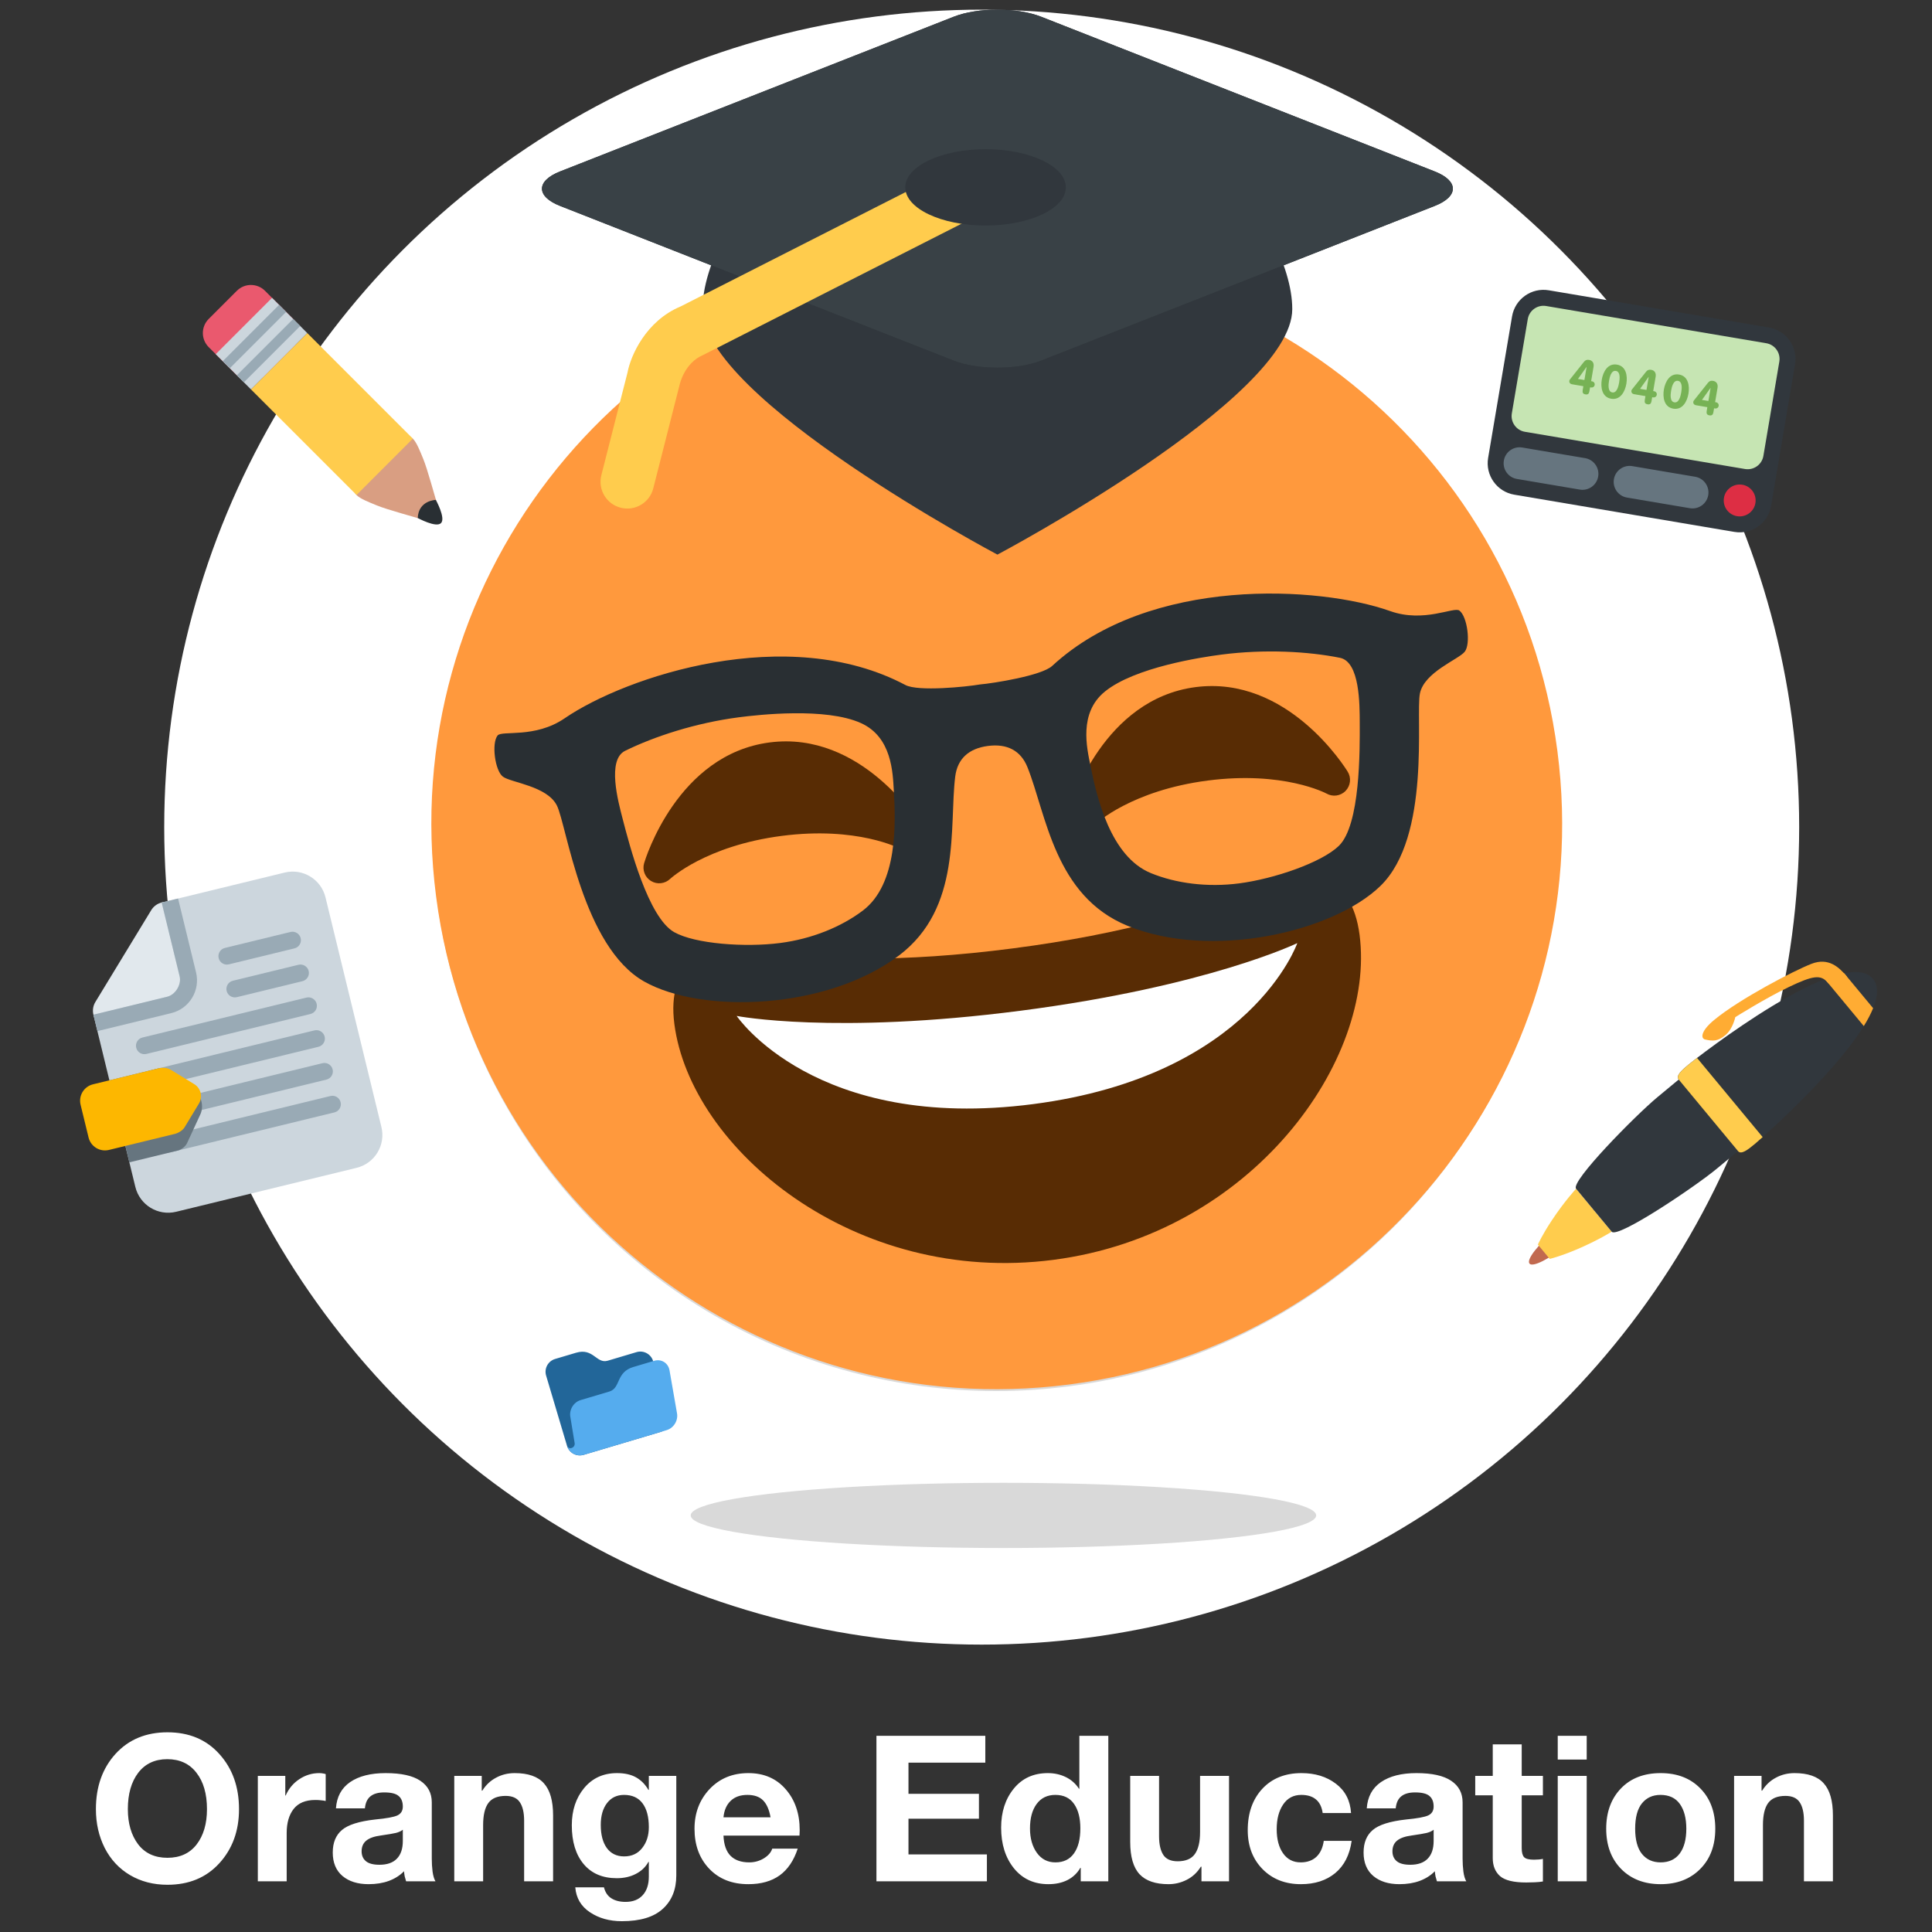 <svg width="800" height="800" viewBox="0 0 800 800" fill="none" xmlns="http://www.w3.org/2000/svg">
<rect x="0" y="0" width="800" height="800" fill="#333333" stroke="none"/>
<circle cx="406.5" cy="342.5" r="338.5" fill="white"/>
<path d="M69.341 717.31C78.297 717.31 85.467 720.319 90.852 726.335C96.264 732.324 98.97 739.92 98.97 749.124C98.97 758.107 96.25 765.58 90.81 771.541C85.398 777.475 78.242 780.442 69.341 780.442C63.544 780.442 58.379 779.11 53.846 776.445C49.341 773.78 45.852 770.044 43.379 765.236C40.934 760.401 39.712 755.03 39.712 749.124C39.712 739.838 42.418 732.214 47.83 726.253C53.269 720.291 60.44 717.31 69.341 717.31ZM52.94 749.124C52.94 755.058 54.354 759.907 57.184 763.67C60.041 767.407 64.093 769.275 69.341 769.275C74.533 769.275 78.558 767.434 81.415 763.753C84.272 760.044 85.701 755.168 85.701 749.124C85.701 742.777 84.245 737.75 81.332 734.041C78.448 730.305 74.423 728.437 69.258 728.437C64.121 728.437 60.11 730.319 57.225 734.082C54.368 737.846 52.94 742.86 52.94 749.124ZM132.184 734.206C132.706 734.206 133.187 734.247 133.626 734.33C134.066 734.385 134.478 734.481 134.863 734.618V745.745C134.176 745.607 133.503 745.511 132.843 745.456C132.212 745.374 131.456 745.332 130.577 745.332C126.538 745.332 123.544 746.569 121.593 749.041C119.67 751.514 118.709 754.824 118.709 758.973V779H106.758V735.36H118.132V743.478H118.297C119.56 740.621 121.442 738.368 123.942 736.72C126.47 735.044 129.217 734.206 132.184 734.206ZM159.67 734.206C166.126 734.206 170.92 735.264 174.052 737.379C177.212 739.495 178.791 742.475 178.791 746.321V769.728C178.791 771.486 178.901 773.245 179.121 775.003C179.368 776.761 179.766 778.093 180.316 779H168.159C167.94 778.341 167.747 777.668 167.582 776.981C167.445 776.266 167.349 775.552 167.294 774.838C165.618 776.569 163.53 777.901 161.03 778.835C158.558 779.742 155.755 780.195 152.624 780.195C148.118 780.195 144.519 779.069 141.827 776.816C139.135 774.536 137.788 771.294 137.788 767.091C137.788 763.025 139.052 759.92 141.58 757.777C144.107 755.607 148.709 754.151 155.385 753.409C160.027 752.97 163.091 752.407 164.574 751.72C166.058 751.005 166.799 749.783 166.799 748.052C166.799 746.102 166.223 744.646 165.069 743.684C163.942 742.695 161.951 742.201 159.093 742.201C156.621 742.201 154.725 742.736 153.407 743.808C152.088 744.852 151.319 746.514 151.099 748.794H139.107C139.437 744.014 141.401 740.387 145 737.915C148.626 735.442 153.516 734.206 159.67 734.206ZM149.739 766.596C149.739 768.327 150.33 769.687 151.511 770.676C152.692 771.665 154.56 772.159 157.115 772.159C160.302 772.159 162.706 771.321 164.327 769.646C165.975 767.97 166.799 765.525 166.799 762.31V757.654C166.085 758.231 165.137 758.67 163.956 758.973C162.802 759.247 160.701 759.604 157.651 760.044C154.931 760.401 152.926 761.115 151.635 762.187C150.371 763.231 149.739 764.701 149.739 766.596ZM213.118 734.206C218.695 734.206 222.734 735.621 225.234 738.451C227.761 741.253 229.025 745.676 229.025 751.72V779H217.033V753.986C217.033 750.58 216.442 748.011 215.261 746.28C214.107 744.522 212.143 743.643 209.368 743.643C206.044 743.643 203.654 744.632 202.198 746.61C200.769 748.588 200.055 751.624 200.055 755.717V779H188.104V735.36H199.478V741.459H199.725C201.181 739.124 203.077 737.338 205.412 736.102C207.747 734.838 210.316 734.206 213.118 734.206ZM255.481 734.206C258.668 734.206 261.305 734.797 263.393 735.978C265.481 737.159 267.184 738.89 268.503 741.17H268.668V735.36H280.041V776.569C280.041 782.42 278.173 787.036 274.437 790.415C270.728 793.821 265.082 795.525 257.5 795.525C252.363 795.525 247.953 794.288 244.272 791.816C240.591 789.371 238.571 785.937 238.214 781.514H250.082C250.632 783.629 251.676 785.154 253.214 786.088C254.753 787.049 256.69 787.53 259.025 787.53C262.102 787.53 264.478 786.596 266.154 784.728C267.83 782.887 268.668 780.319 268.668 777.022V770.964H268.503C267.321 773.107 265.577 774.769 263.269 775.951C260.989 777.132 258.365 777.723 255.398 777.723C249.519 777.723 244.945 775.772 241.676 771.871C238.407 767.97 236.772 762.613 236.772 755.799C236.772 749.646 238.475 744.508 241.882 740.387C245.316 736.266 249.849 734.206 255.481 734.206ZM248.764 755.635C248.764 759.728 249.602 762.929 251.277 765.236C252.981 767.544 255.371 768.698 258.448 768.698C261.607 768.698 264.093 767.544 265.907 765.236C267.747 762.929 268.668 760.044 268.668 756.582C268.668 752.324 267.802 749.041 266.071 746.734C264.341 744.398 261.786 743.231 258.407 743.231C255.44 743.231 253.091 744.357 251.36 746.61C249.629 748.863 248.764 751.871 248.764 755.635ZM309.876 734.206C316.332 734.206 321.484 736.431 325.33 740.882C329.203 745.305 331.14 750.964 331.14 757.86L331.058 760.085H299.574C299.739 763.849 300.714 766.637 302.5 768.451C304.313 770.264 306.896 771.17 310.247 771.17C312.418 771.17 314.423 770.621 316.264 769.522C318.104 768.396 319.272 767.049 319.766 765.484H330.316C328.695 770.429 326.195 774.124 322.816 776.569C319.437 778.986 315.124 780.195 309.876 780.195C303.146 780.195 297.747 778.066 293.681 773.808C289.615 769.549 287.582 764.027 287.582 757.242C287.582 750.731 289.657 745.264 293.805 740.841C297.981 736.418 303.338 734.206 309.876 734.206ZM299.574 752.503H319.066C318.489 749.288 317.445 746.94 315.934 745.456C314.451 743.973 312.294 743.231 309.464 743.231C306.552 743.231 304.245 744.055 302.541 745.703C300.838 747.352 299.849 749.618 299.574 752.503ZM407.995 718.753V729.879H376.181V742.777H405.357V753.08H376.181V767.874H408.654V779H362.912V718.753H407.995ZM458.929 718.753V779H447.514V773.437H447.349C446.058 775.662 444.272 777.352 441.992 778.505C439.739 779.632 437.115 780.195 434.121 780.195C428.159 780.195 423.407 778.011 419.863 773.643C416.319 769.247 414.547 763.629 414.547 756.788C414.547 750.305 416.291 744.92 419.78 740.635C423.269 736.349 427.967 734.206 433.874 734.206C436.593 734.206 439.08 734.755 441.332 735.854C443.585 736.953 445.398 738.56 446.772 740.676H446.937V718.753H458.929ZM426.497 757.118C426.497 761.184 427.445 764.549 429.341 767.214C431.236 769.852 433.805 771.17 437.047 771.17C440.371 771.17 442.912 769.948 444.67 767.503C446.456 765.03 447.349 761.555 447.349 757.077C447.349 752.819 446.484 749.453 444.753 746.981C443.022 744.481 440.44 743.231 437.006 743.231C433.681 743.231 431.099 744.481 429.258 746.981C427.418 749.453 426.497 752.832 426.497 757.118ZM479.945 735.36V760.374C479.945 763.67 480.522 766.225 481.676 768.038C482.83 769.824 484.821 770.717 487.651 770.717C490.948 770.717 493.31 769.728 494.739 767.75C496.195 765.745 496.923 762.709 496.923 758.643V735.36H508.915V779H497.5V772.942H497.253C495.742 775.36 493.791 777.173 491.401 778.382C489.011 779.591 486.497 780.195 483.86 780.195C478.448 780.195 474.451 778.821 471.868 776.074C469.286 773.299 467.995 768.835 467.995 762.681V735.36H479.945ZM538.915 734.206C544.547 734.206 549.286 735.662 553.132 738.574C557.006 741.486 559.107 745.538 559.437 750.731H547.692C547.335 748.231 546.415 746.363 544.931 745.126C543.448 743.863 541.415 743.231 538.832 743.231C535.618 743.231 533.118 744.549 531.332 747.187C529.547 749.824 528.654 753.231 528.654 757.407C528.654 761.582 529.533 764.92 531.291 767.42C533.049 769.92 535.481 771.17 538.585 771.17C541.25 771.17 543.407 770.415 545.055 768.904C546.703 767.365 547.734 765.154 548.146 762.269H559.684C558.887 768.038 556.635 772.475 552.926 775.58C549.217 778.657 544.464 780.195 538.668 780.195C532.184 780.195 526.896 778.121 522.802 773.973C518.709 769.797 516.662 764.412 516.662 757.819C516.662 750.758 518.668 745.058 522.679 740.717C526.717 736.376 532.129 734.206 538.915 734.206ZM586.511 734.206C592.967 734.206 597.761 735.264 600.893 737.379C604.052 739.495 605.632 742.475 605.632 746.321V769.728C605.632 771.486 605.742 773.245 605.962 775.003C606.209 776.761 606.607 778.093 607.157 779H595C594.78 778.341 594.588 777.668 594.423 776.981C594.286 776.266 594.19 775.552 594.135 774.838C592.459 776.569 590.371 777.901 587.871 778.835C585.398 779.742 582.596 780.195 579.464 780.195C574.959 780.195 571.36 779.069 568.668 776.816C565.975 774.536 564.629 771.294 564.629 767.091C564.629 763.025 565.893 759.92 568.42 757.777C570.948 755.607 575.549 754.151 582.225 753.409C586.868 752.97 589.931 752.407 591.415 751.72C592.898 751.005 593.64 749.783 593.64 748.052C593.64 746.102 593.063 744.646 591.909 743.684C590.783 742.695 588.791 742.201 585.934 742.201C583.462 742.201 581.566 742.736 580.247 743.808C578.929 744.852 578.159 746.514 577.94 748.794H565.948C566.277 744.014 568.242 740.387 571.841 737.915C575.467 735.442 580.357 734.206 586.511 734.206ZM576.58 766.596C576.58 768.327 577.17 769.687 578.352 770.676C579.533 771.665 581.401 772.159 583.956 772.159C587.143 772.159 589.547 771.321 591.168 769.646C592.816 767.97 593.64 765.525 593.64 762.31V757.654C592.926 758.231 591.978 758.67 590.797 758.973C589.643 759.247 587.541 759.604 584.492 760.044C581.772 760.401 579.767 761.115 578.475 762.187C577.212 763.231 576.58 764.701 576.58 766.596ZM630.11 722.297V735.36H638.887V743.396H630.11V765.277C630.11 767.063 630.44 768.313 631.099 769.027C631.786 769.714 633.146 770.058 635.179 770.058C635.865 770.058 636.525 770.03 637.157 769.975C637.788 769.92 638.365 769.838 638.887 769.728V779.082C637.898 779.247 636.786 779.357 635.549 779.412C634.341 779.467 633.146 779.495 631.964 779.495C626.772 779.495 623.159 778.615 621.126 776.857C619.121 775.071 618.118 772.585 618.118 769.398V743.396H610.865V735.36H618.118V722.297H630.11ZM657.019 718.753V728.602H645.028V718.753H657.019ZM657.019 735.36V779H645.028V735.36H657.019ZM687.637 734.206C694.478 734.206 699.959 736.321 704.08 740.552C708.201 744.755 710.261 750.319 710.261 757.242C710.261 764.192 708.173 769.755 703.997 773.931C699.849 778.107 694.396 780.195 687.637 780.195C680.879 780.195 675.426 778.093 671.278 773.89C667.157 769.687 665.096 764.137 665.096 757.242C665.096 750.346 667.129 744.783 671.195 740.552C675.261 736.321 680.742 734.206 687.637 734.206ZM677.088 757.242C677.088 761.83 678.022 765.305 679.89 767.668C681.786 770.003 684.368 771.17 687.637 771.17C691.044 771.17 693.668 769.962 695.508 767.544C697.349 765.099 698.269 761.665 698.269 757.242C698.269 752.901 697.376 749.481 695.591 746.981C693.805 744.481 691.126 743.231 687.555 743.231C684.341 743.231 681.786 744.398 679.89 746.734C678.022 749.041 677.088 752.544 677.088 757.242ZM743.063 734.206C748.64 734.206 752.679 735.621 755.179 738.451C757.706 741.253 758.97 745.676 758.97 751.72V779H746.978V753.986C746.978 750.58 746.387 748.011 745.206 746.28C744.052 744.522 742.088 743.643 739.313 743.643C735.989 743.643 733.599 744.632 732.143 746.61C730.714 748.588 730 751.624 730 755.717V779H718.049V735.36H729.423V741.459H729.67C731.126 739.124 733.022 737.338 735.357 736.102C737.692 734.838 740.261 734.206 743.063 734.206Z" fill="white"/>
<ellipse cx="415.5" cy="627.5" rx="129.5" ry="13.5" fill="#D9D9D9"/>
<circle cx="412.5" cy="342.5" r="233.5" fill="#D9D9D9"/>
<path d="M644.882 310.958C661.536 439.168 571.1 556.608 442.889 573.262C314.691 589.915 197.239 499.48 180.585 371.269C163.932 243.072 254.38 125.617 382.577 108.965C510.788 92.31 628.229 182.76 644.882 310.958Z" fill="#FF993D"/>
<path d="M558.069 319.573C557.069 317.932 533.213 279.562 495.063 284.518C456.926 289.472 443.651 332.665 443.104 334.507C442.264 337.33 443.443 340.351 445.964 341.886C448.459 343.424 451.704 343.068 453.855 341.044C453.994 340.908 468.62 327.297 500.089 323.209C531.377 319.145 548.949 328.416 549.344 328.627C550.589 329.331 552.011 329.579 553.353 329.405C554.771 329.221 556.141 328.558 557.194 327.477C559.239 325.349 559.617 322.1 558.069 319.573ZM381.683 342.485C380.683 340.845 356.826 302.474 318.677 307.43C280.54 312.384 267.265 355.577 266.718 357.419C265.878 360.243 267.057 363.263 269.565 364.8C272.073 366.336 275.318 365.98 277.456 363.959C277.608 363.821 292.221 350.211 323.703 346.122C354.991 342.057 372.563 351.329 372.957 351.54C374.203 352.244 375.625 352.492 376.967 352.317C378.385 352.133 379.755 351.47 380.808 350.389C382.866 348.259 383.218 345.014 381.683 342.485ZM419.435 392.703C372.708 398.772 340.997 397.357 301.685 394.883C292.708 394.331 275.891 398.234 279.241 424.028C285.943 475.617 353.582 532.405 436.188 521.674C518.781 510.945 569.68 438.76 562.979 387.171C559.628 361.377 542.37 361.888 533.834 364.727C496.459 377.163 466.161 386.633 419.435 392.703Z" fill="#582C04"/>
<path d="M305.036 420.677C305.036 420.677 345.402 428.548 422.785 418.496C500.168 408.445 537.184 390.521 537.184 390.521C537.184 390.521 518.091 445.461 427.811 457.188C337.531 468.915 305.036 420.677 305.036 420.677Z" fill="white"/>
<path d="M604.301 252.823C602.014 251.116 589.677 258.032 575.634 253.033C546.663 242.715 476.259 238.274 435.671 275.755C431.325 279.761 411.4 282.929 405.775 283.418C400.214 284.394 380.14 286.422 374.913 283.647C326.108 257.779 259.176 280.059 233.802 297.436C221.503 305.857 207.808 302.323 206.033 304.558C203.468 307.777 204.945 319.143 208.26 321.611C211.55 324.069 226.596 325.448 230.612 333.585C234.653 341.732 241.217 392.083 266.804 406.464C290.761 419.921 342.347 418.208 372.252 395.641C398.341 375.961 392.974 342.36 395.53 321.595C396.44 314.194 401.161 309.91 409.094 308.879C417.028 307.849 422.687 310.785 425.458 317.707C433.233 337.119 436.618 370.988 466.881 383.349C501.557 397.515 551.869 385.991 571.583 366.874C592.659 346.444 586.14 296.074 587.954 287.167C589.758 278.274 603.95 273.085 606.504 269.879C609.079 266.646 607.615 255.279 604.301 252.823ZM370.104 327.325C370.894 340.567 371.828 366.072 357.278 377.056C348.359 383.794 336.239 388.761 323.104 390.468L323.092 390.469C308.544 392.359 287.843 390.858 279.193 386.003C268.381 379.932 260.698 350.159 257.814 339.025C255.975 331.933 251.265 314.636 258.846 310.897C270.878 304.975 288.008 299.344 305.976 297.01C314.207 295.941 341.921 292.86 356.465 299.4C369.353 305.177 369.677 320.038 370.104 327.325ZM563.034 299.208C563.093 310.721 563.291 341.624 554.389 350.256C547.266 357.159 527.636 363.899 513.088 365.789L513.076 365.791C499.929 367.498 486.954 365.79 476.598 361.556C459.725 354.666 454.132 329.923 451.513 316.919C450.076 309.763 446.567 295.208 457.551 286.33C469.954 276.289 497.516 272.129 505.746 271.06C523.715 268.726 541.695 269.736 554.852 272.386C563.137 274.063 563.001 291.882 563.034 299.208Z" fill="#292F33"/>
<path d="M479.601 35.613H346.411C346.411 35.613 290.915 91.052 290.915 128.012C290.915 164.971 413.006 229.651 413.006 229.651C413.006 229.651 535.097 164.971 535.097 128.012C535.097 91.052 479.601 35.613 479.601 35.613Z" fill="#31373D"/>
<path d="M431.155 6.942C421.182 3.019 404.844 3.019 394.87 6.942L231.898 70.998C221.925 74.92 221.925 81.339 231.898 85.262L394.859 149.312C404.844 153.234 421.171 153.234 431.144 149.312L594.105 85.262C604.089 81.339 604.089 74.92 594.105 70.998L431.155 6.942Z" fill="#292F33"/>
<path d="M431.154 6.942C421.18 3.019 404.842 3.019 394.869 6.942L231.898 70.998C221.925 74.92 221.925 81.339 231.898 85.262L394.858 149.312C404.831 153.234 421.169 153.234 431.143 149.312L594.113 85.262C604.087 81.339 604.087 74.92 594.113 70.998L431.154 6.942Z" fill="#394146"/>
<path d="M257.012 210.236C251.082 208.725 247.494 202.696 249.008 196.756L259.845 154.241C261.13 147.316 267.428 132.883 281.888 126.868L400.457 66.603C405.925 63.822 412.599 66.003 415.359 71.466C418.133 76.92 415.951 83.594 410.497 86.368L291.173 146.989C283.437 150.233 281.482 159.07 281.46 159.156L270.502 202.235C268.988 208.175 262.952 211.75 257.012 210.236Z" fill="#FFCC4D"/>
<path d="M408.1 93.388C426.463 93.388 441.348 86.311 441.348 77.582C441.348 68.852 426.463 61.775 408.1 61.775C389.738 61.775 374.852 68.852 374.852 77.582C374.852 86.311 389.738 93.388 408.1 93.388Z" fill="#31373D"/>
<path d="M234.798 598.707C235.668 601.63 238.743 603.294 241.666 602.424L273.425 592.97C276.348 592.1 278.012 589.024 277.142 586.101L270.445 563.606C269.575 560.683 266.5 559.018 263.577 559.888L251.667 563.434C246.954 564.837 245.728 557.999 238.532 560.141L229.849 562.726C226.926 563.596 225.261 566.672 226.131 569.595L234.798 598.707Z" fill="#226699"/>
<path d="M270.89 563.474L262.207 566.058C255.011 568.201 257.053 574.795 252.34 576.198L240.431 579.744C237.507 580.614 235.602 583.761 236.176 586.772L237.05 592.093L237.982 597.759L237.954 597.764C238.04 598.613 237.459 599.351 236.628 599.598C235.777 599.852 234.964 599.363 234.756 598.508C234.773 598.575 234.778 598.641 234.798 598.707C235.587 601.359 238.191 602.952 240.849 602.58C241.098 602.56 241.363 602.514 241.666 602.424L276.071 592.182C278.994 591.312 280.9 588.165 280.326 585.154L277.22 567.351C276.648 564.34 273.813 562.603 270.89 563.474Z" fill="#55ACEE"/>
<path d="M649.118 515.142C641.755 521.249 634.687 524.871 633.329 523.233C631.97 521.595 636.844 515.32 644.206 509.217C651.568 503.109 658.637 499.487 659.995 501.125C661.35 502.763 656.48 509.034 649.118 515.142Z" fill="#C1694F"/>
<path d="M659.996 501.128L652.624 492.237C652.624 492.237 647.975 497.187 642.572 505.329C638.523 511.429 636.799 515.358 636.799 515.358L639.255 518.32L641.711 521.283C641.711 521.283 645.895 520.313 652.636 517.468C661.638 513.667 667.36 510.016 667.36 510.016L659.996 501.128Z" fill="#FFCC4D"/>
<path d="M775.549 405.328C763.269 390.512 702.256 438.28 699.293 440.736C696.331 443.192 693.814 445.435 695.12 447.01L686.232 454.378C677.341 461.75 650.168 489.272 652.624 492.235L659.996 501.126L667.364 510.014C669.82 512.976 701.905 491.375 710.796 484.007L719.683 476.639C720.989 478.215 723.66 476.153 726.622 473.697C729.585 471.245 787.832 420.145 775.549 405.328Z" fill="#31373D"/>
<path d="M726.622 473.7C726.978 473.408 728.144 472.392 729.881 470.846L702.705 438.07C700.864 439.487 699.653 440.448 699.297 440.743C696.334 443.199 693.817 445.442 695.123 447.017L707.403 461.834L719.687 476.646C720.99 478.214 723.66 476.156 726.622 473.7Z" fill="#FFCC4D"/>
<path d="M764.781 404.401C761.56 400.517 757.168 396.349 750.077 399.103C742.985 401.858 720.462 413.502 709.715 422.409C704.176 427.001 704.184 430.017 706.062 430.436C709.17 431.136 711.28 431.264 714.431 428.655C717.574 426.046 718.543 421.181 718.543 421.181C718.543 421.181 731.069 413.299 740.811 408.659C750.557 404.015 753.936 403.384 756.861 406.912C759.786 410.44 764.781 404.401 764.781 404.401Z" fill="#FFAC33"/>
<path d="M755.632 405.425L771.761 424.88C773.368 422.289 774.675 419.802 775.616 417.467L763.631 403.01C761.161 403.506 758.479 404.33 755.632 405.425Z" fill="#FFAC33"/>
<path d="M181.777 211.234C179.966 205.355 177.006 194.28 175.271 190.063C173.869 186.661 172.56 183.242 170.951 181.63C169.342 180.021 166.605 180.147 164.954 181.792C164.954 181.792 158.046 186.479 155.569 189.579C152.469 192.047 147.776 198.973 147.776 198.973C146.125 200.624 146 203.357 147.609 204.969C149.22 206.578 152.64 207.888 156.045 209.29C160.259 211.024 171.337 213.979 177.216 215.795C178.22 216.103 182.084 212.239 181.777 211.234Z" fill="#D99E82"/>
<path d="M121.396 132.075C124.616 135.296 124.616 140.515 121.396 143.735L109.736 155.398C106.515 158.616 101.291 158.616 98.076 155.398L86.413 143.735C83.195 140.515 83.195 135.296 86.413 132.075L98.073 120.415C101.291 117.195 106.512 117.195 109.733 120.415L121.396 132.075Z" fill="#EA596E"/>
<path d="M170.951 181.63L159.283 193.298L147.634 204.953L103.905 161.226L127.227 137.906L170.951 181.63Z" fill="#FFCC4D"/>
<path d="M172.98 214.494C172.98 214.494 180.56 218.661 182.608 216.613C184.656 214.564 180.468 207.001 180.468 207.001C180.468 207.001 173.288 207.135 172.98 214.494Z" fill="#292F33"/>
<path d="M89.329 146.651L112.652 123.329L127.225 137.904L103.905 161.227L89.329 146.651Z" fill="#CCD6DD"/>
<path d="M92.245 149.564L115.565 126.244L118.481 129.16L95.161 152.48L92.245 149.564ZM98.074 155.401L121.396 132.078L124.312 134.994L100.989 158.314L98.074 155.401Z" fill="#99AAB5"/>
<path d="M733.386 209.429C732.17 216.62 725.354 221.464 718.164 220.248L627.021 204.835C619.83 203.619 614.986 196.803 616.202 189.613L626.11 131.02C627.326 123.83 634.142 118.986 641.332 120.202L732.476 135.615C739.666 136.831 744.511 143.647 743.295 150.837L733.386 209.429Z" fill="#31373D"/>
<path d="M730.179 188.797C729.571 192.391 726.161 194.814 722.567 194.207L631.424 178.794C627.83 178.186 625.407 174.776 626.015 171.183L632.62 132.121C633.228 128.527 636.638 126.104 640.231 126.712L731.375 142.125C734.968 142.732 737.392 146.142 736.784 149.736L730.179 188.797Z" fill="#C6E5B3"/>
<path d="M661.774 197.319C661.166 200.913 657.756 203.336 654.162 202.729L628.121 198.325C624.528 197.717 622.104 194.308 622.712 190.714C623.32 187.12 626.73 184.697 630.323 185.305L656.364 189.708C659.958 190.316 662.381 193.726 661.774 197.319ZM707.345 205.026C706.738 208.619 703.328 211.043 699.734 210.435L673.693 206.031C670.099 205.424 667.676 202.014 668.284 198.42C668.891 194.827 672.301 192.403 675.895 193.011L701.936 197.415C705.53 198.022 707.953 201.432 707.345 205.026Z" fill="#66757F"/>
<path d="M719.265 213.738C722.86 214.346 726.268 211.924 726.876 208.329C727.484 204.733 725.062 201.326 721.467 200.718C717.871 200.11 714.463 202.531 713.855 206.127C713.247 209.722 715.669 213.13 719.265 213.738Z" fill="#DD2E44"/>
<path d="M702.31 167.806C701.363 167.645 701.064 166.939 701.149 166.434C701.221 166.008 701.416 165.803 701.563 165.627L707.228 158.502C707.785 157.8 708.385 157.543 709.39 157.713C710.513 157.903 711.496 158.805 711.198 160.566L710.193 166.51L710.522 166.566C711.277 166.694 711.79 167.299 711.659 168.074C711.528 168.849 710.845 169.249 710.09 169.121L709.761 169.066L709.482 170.713C709.309 171.738 708.82 172.154 707.834 171.987C706.847 171.821 706.522 171.267 706.696 170.241L706.974 168.594L702.31 167.806ZM708.32 160.639L708.281 160.632L704.754 165.59L707.407 166.039L708.32 160.639ZM688.978 161.289C689.507 158.161 691.383 154.43 695.26 155.086C699.14 155.742 699.682 159.881 699.153 163.01C698.624 166.138 696.747 169.872 692.87 169.216C688.994 168.56 688.448 164.42 688.978 161.289ZM696.159 162.503C696.405 161.045 696.778 158.028 694.819 157.696C692.859 157.365 692.219 160.337 691.972 161.795C691.742 163.159 691.353 166.271 693.312 166.602C695.272 166.937 695.928 163.867 696.159 162.503ZM676.68 163.23C675.732 163.07 675.433 162.363 675.519 161.859C675.591 161.432 675.786 161.228 675.933 161.052L681.598 153.927C682.155 153.224 682.754 152.967 683.76 153.137C684.883 153.327 685.866 154.23 685.568 155.991L684.563 161.935L684.891 161.991C685.647 162.118 686.16 162.724 686.029 163.499C685.898 164.274 685.215 164.674 684.459 164.546L684.131 164.49L683.852 166.137C683.679 167.163 683.19 167.579 682.203 167.412C681.217 167.245 680.892 166.692 681.066 165.666L681.344 164.019L676.68 163.23ZM682.689 156.064L682.65 156.057L679.123 161.015L681.776 161.464L682.689 156.064ZM663.268 157.182C663.797 154.054 665.674 150.323 669.55 150.979C673.431 151.635 673.973 155.775 673.444 158.903C672.915 162.031 671.038 165.765 667.161 165.109C663.285 164.451 662.739 160.31 663.268 157.182ZM670.449 158.397C670.696 156.938 671.069 153.921 669.109 153.59C667.149 153.258 666.51 156.23 666.263 157.689C666.032 159.053 665.643 162.164 667.603 162.496C669.563 162.827 670.219 159.757 670.449 158.397ZM650.97 159.124C650.023 158.964 649.724 158.257 649.809 157.752C649.881 157.326 650.077 157.121 650.224 156.945L655.888 149.82C656.446 149.118 657.045 148.861 658.051 149.031C659.174 149.221 660.156 150.124 659.858 151.885L658.853 157.828L659.182 157.884C659.937 158.012 660.451 158.618 660.32 159.392C660.189 160.167 659.505 160.567 658.75 160.439L658.421 160.384L658.143 162.031C657.969 163.056 657.48 163.472 656.494 163.306C655.508 163.139 655.183 162.585 655.356 161.56L655.635 159.913L650.97 159.124ZM656.98 151.957L656.941 151.95L653.414 156.909L656.067 157.357L656.98 151.957Z" fill="#77B255"/>
<path d="M39.499 414.883L62.623 376.874C63.55 375.349 65.066 374.171 66.944 373.713C70.693 372.8 74.474 375.103 75.39 378.852C75.847 380.727 75.5 382.613 74.57 384.142L90.868 394.057L67.744 432.067L51.447 422.152C50.516 423.677 49.003 424.851 47.128 425.308C43.379 426.221 39.591 423.919 38.681 420.169C38.225 418.294 38.572 416.411 39.499 414.883Z" fill="#E1E8ED"/>
<path d="M66.944 373.713L117.888 361.308C125.391 359.482 132.955 364.083 134.781 371.586L157.937 466.682C159.764 474.184 155.162 481.748 147.66 483.575L72.942 501.768C65.439 503.595 57.875 498.993 56.048 491.491L38.682 420.169L69.248 412.726C72.645 411.899 75.214 407.676 74.387 404.28L66.944 373.713Z" fill="#CCD6DD"/>
<path d="M66.944 373.713L73.736 372.059L81.179 402.625C83.006 410.128 78.404 417.692 70.902 419.519L40.335 426.961L38.681 420.169L69.248 412.726C72.644 411.899 75.213 407.676 74.387 404.279L66.944 373.713ZM90.541 396.748C90.998 398.623 92.889 399.774 94.764 399.318L121.935 392.702C123.809 392.245 124.96 390.353 124.504 388.478C124.047 386.604 122.155 385.453 120.281 385.909L93.11 392.525C91.236 392.981 90.085 394.873 90.541 396.748ZM93.849 410.333C94.305 412.208 96.197 413.359 98.072 412.903L125.242 406.287C127.117 405.83 128.268 403.938 127.812 402.063C127.355 400.189 125.463 399.038 123.588 399.494L96.418 406.11C94.543 406.567 93.392 408.459 93.849 410.333ZM56.401 433.842C56.858 435.717 58.747 436.869 60.625 436.412L128.55 419.872C130.425 419.415 131.576 417.523 131.12 415.649C130.663 413.774 128.771 412.623 126.896 413.079L58.971 429.619C57.093 430.076 55.945 431.968 56.401 433.842ZM59.709 447.427C60.167 449.306 62.054 450.454 63.933 449.997L131.858 433.457C133.733 433.001 134.885 431.112 134.428 429.234C133.97 427.356 132.079 426.208 130.204 426.664L62.279 443.204C60.401 443.661 59.252 445.549 59.709 447.427ZM63.017 461.013C63.475 462.891 65.362 464.039 67.241 463.582L135.166 447.042C137.041 446.586 138.193 444.697 137.736 442.819C137.278 440.941 135.387 439.793 133.512 440.25L65.587 456.789C63.709 457.247 62.56 459.134 63.017 461.013ZM66.325 474.598C66.783 476.476 68.67 477.624 70.549 477.167L138.474 460.627C140.349 460.171 141.501 458.282 141.044 456.404C140.586 454.526 138.695 453.378 136.82 453.835L68.895 470.374C67.016 470.832 65.868 472.72 66.325 474.598Z" fill="#99AAB5"/>
<path d="M45.297 447.339C45.297 447.339 65.354 442.448 65.454 442.431C66.442 442.19 68.689 442.269 70.218 443.451L80.546 451.474C83.403 453.689 84.486 458.138 82.969 461.425L77.485 473.298C76.671 475.05 74.712 476.153 73.724 476.394C73.661 476.416 61.677 479.327 53.567 481.302L45.297 447.339Z" fill="#66757F"/>
<path d="M38.505 448.993C38.505 448.993 65.864 442.324 65.961 442.308C66.949 442.067 69.166 442.027 70.624 442.917L80.468 448.946C83.186 450.612 84.053 454.171 82.406 456.907L76.436 466.786C75.551 468.247 73.565 469.237 72.577 469.478C72.483 469.508 45.121 476.163 45.121 476.163C41.372 477.076 37.587 474.771 36.674 471.021L33.367 457.44C32.454 453.69 34.756 449.906 38.505 448.993Z" fill="#FDB700"/>
</svg>
